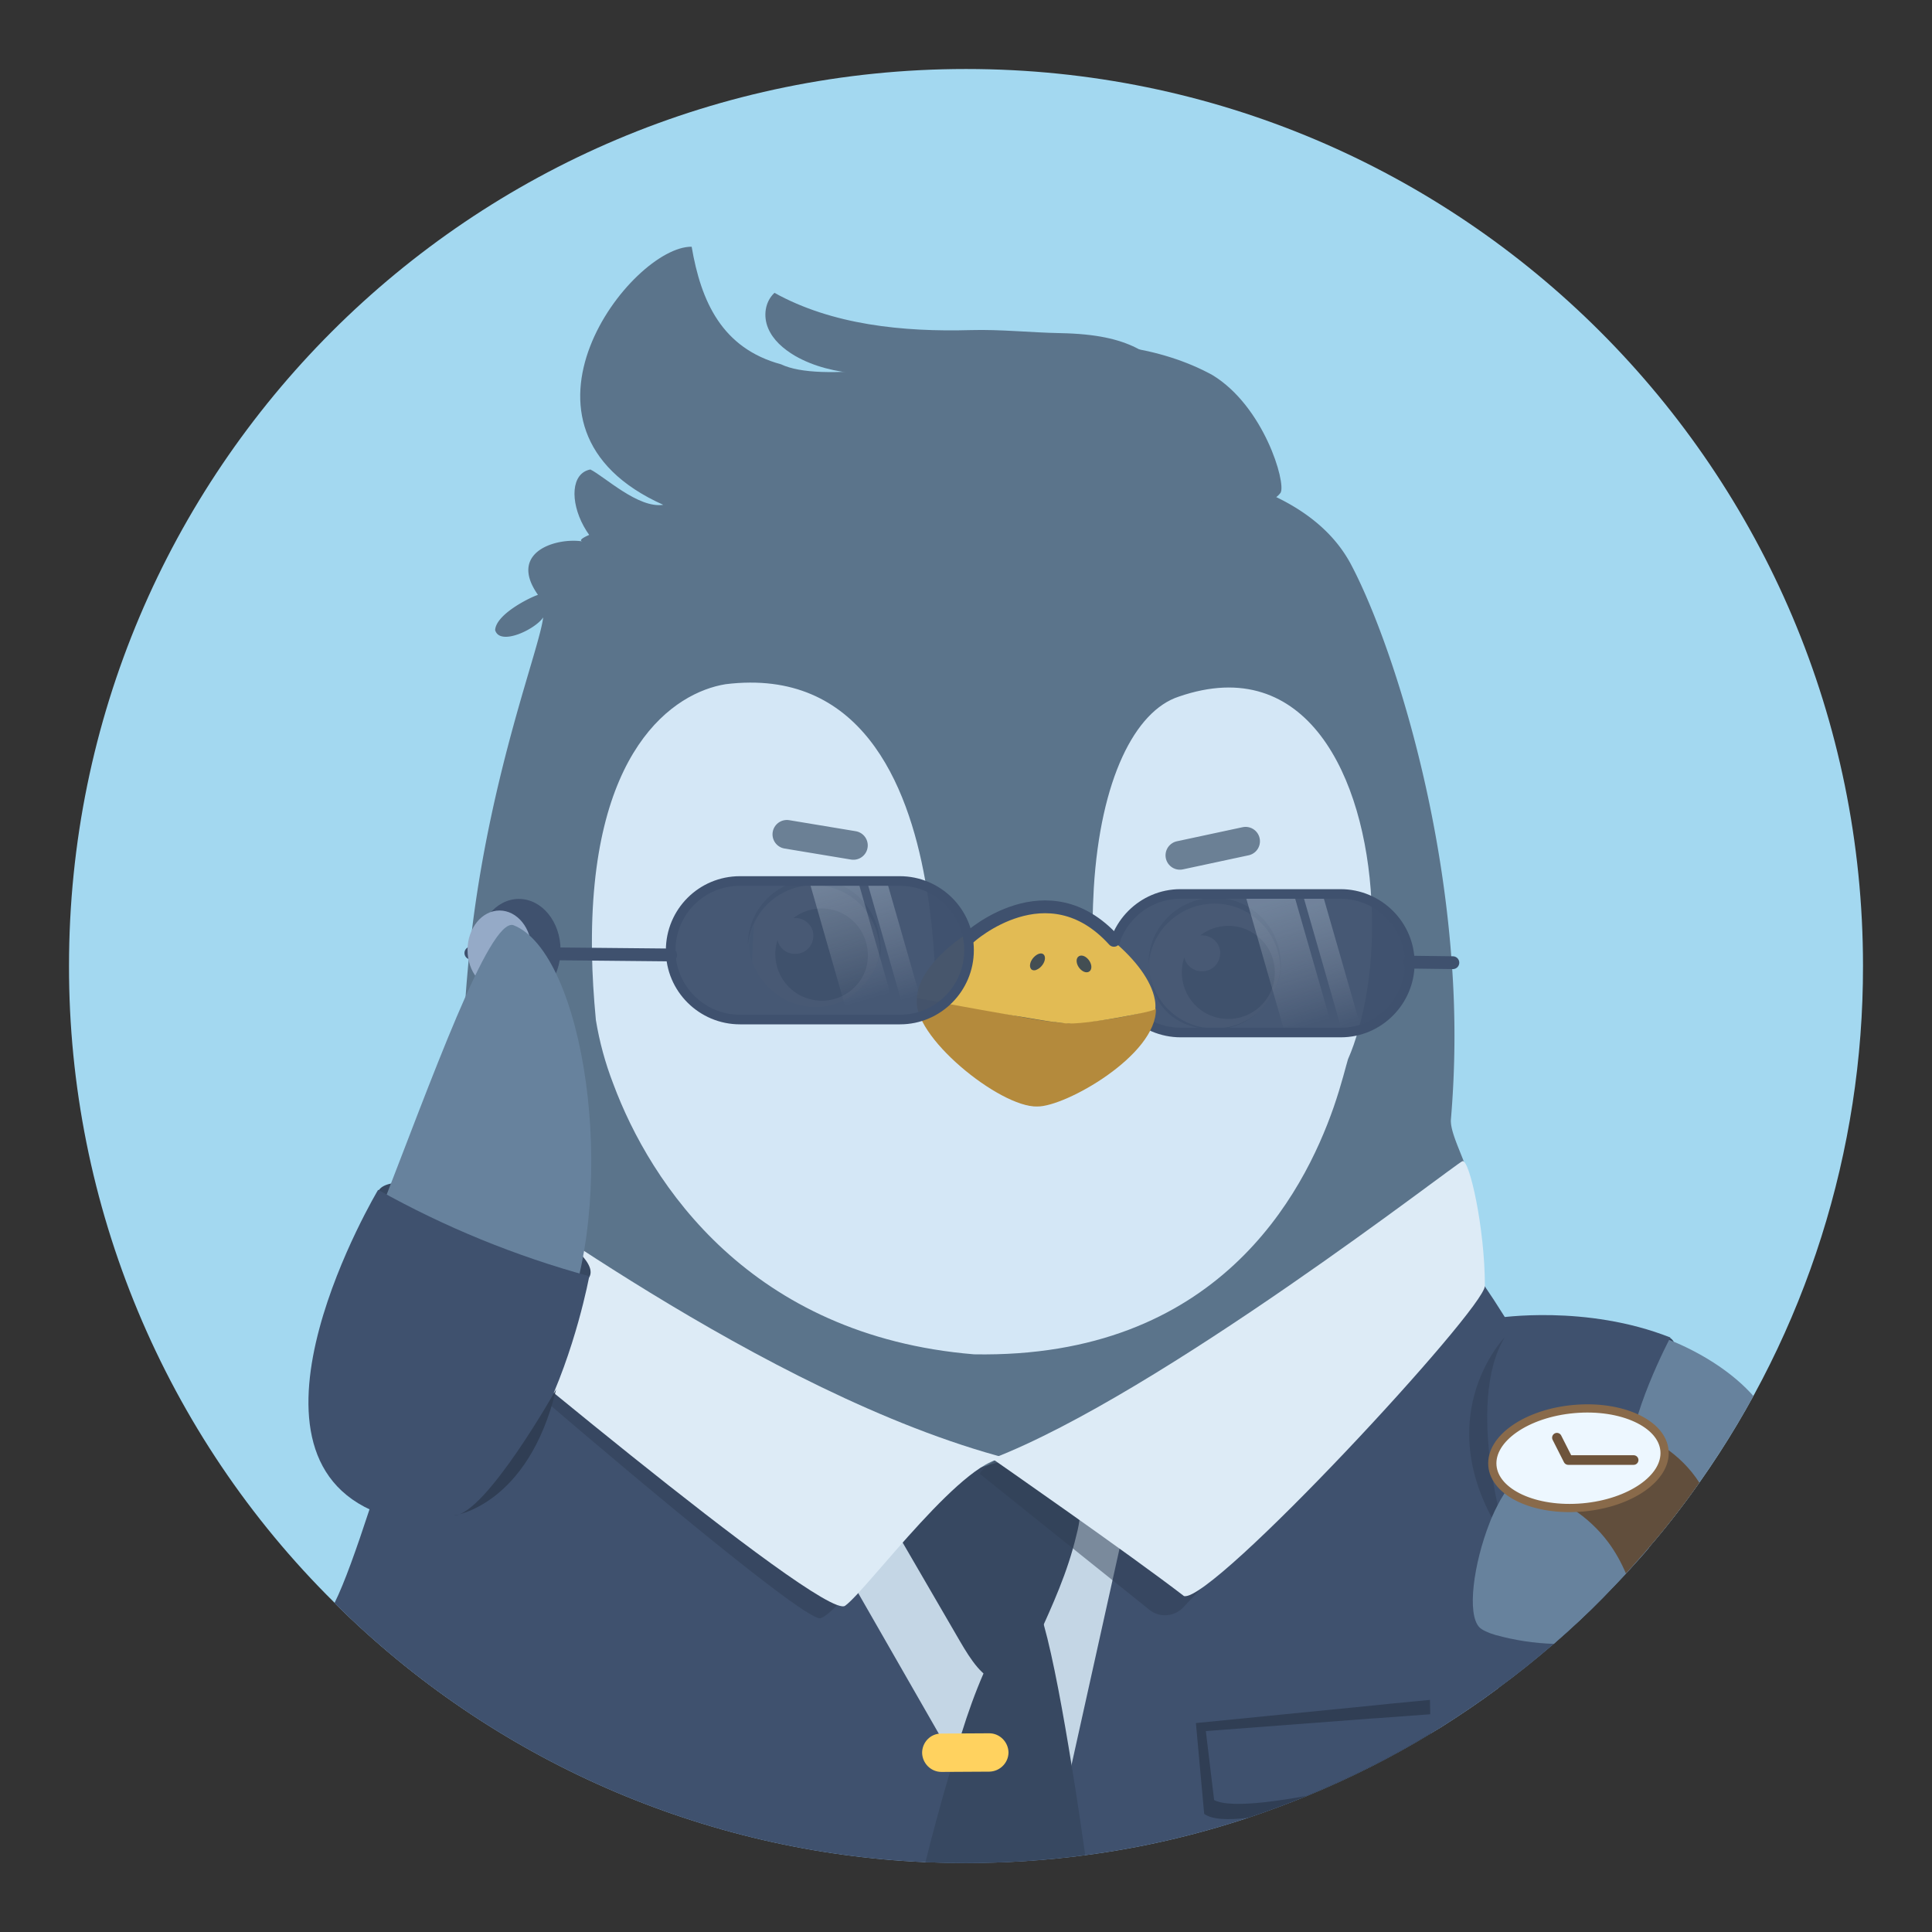 <svg viewBox="0 0 700 700" xmlns="http://www.w3.org/2000/svg" xmlns:xlink="http://www.w3.org/1999/xlink"><rect x="0" y="0" width="700" height="700" fill="#333333" stroke="none"/><clipPath id="a"><path d="m427.8 323.9h57.9c13.8 0 25.1 11.2 25.1 25v.1c0 13.8-11.2 25.1-25 25.1h-58c-13.8 0-25.1-11.2-25.1-25v-.1c0-13.9 11.2-25.1 25.1-25.1z"/></clipPath><linearGradient id="b"><stop offset=".16" stop-color="#d4e7f6"/><stop offset=".82" stop-color="#fff" stop-opacity="0"/></linearGradient><linearGradient id="c" gradientUnits="userSpaceOnUse" x1="473.545" x2="492.514" xlink:href="#b" y1="317.099" y2="382.649"/><linearGradient id="d" gradientUnits="userSpaceOnUse" x1="457.468" x2="477.208" xlink:href="#b" y1="315.631" y2="383.831"/><clipPath id="e"><path d="m268.1 319.2h57.9c13.8 0 25.1 11.2 25.1 25v.1c0 13.8-11.2 25.1-25 25.1h-58c-13.8 0-25.1-11.2-25.1-25v-.1c0-13.9 11.2-25.1 25.1-25.1z"/></clipPath><linearGradient id="f" gradientUnits="userSpaceOnUse" x1="314.339" x2="333.309" xlink:href="#b" y1="307.83" y2="373.38"/><linearGradient id="g" gradientUnits="userSpaceOnUse" x1="298.262" x2="318.002" xlink:href="#b" y1="306.359" y2="374.559"/><path d="m479.5 575c2.8-.6 5.5-1.3 8.2-2.2s5.6-1.5 8.4-1.9c5.8-.8 12.4.1 17.3 4.5 2.2 2.2 3.9 4.9 4.8 7.9.9 2.8 1.5 5.7 1.8 8.6s.4 5.7.3 8.6l-.1 4.3c-.1 1.4 0 2.8.1 4.2-.5-1.3-.9-2.7-1.2-4.1s-.5-2.8-.8-4.2c-.4-2.8-.9-5.5-1.5-8.3-.5-2.7-1.3-5.3-2.3-7.8-.9-2.4-2.2-4.5-4-6.3-.4-.4-.9-.8-1.4-1.1s-1.1-.6-1.6-.9-1.1-.6-1.7-.8l-1.8-.6c-2.5-.7-5.2-1-7.8-.9-2.7.1-5.5.4-8.3.7-2.8.5-5.6.6-8.4.3z" fill="#e5bc55"/><path d="m525.7 608.9-11.7-4.4-16.5 20.5 1.2-26.3-24.6-9.3 25.4-7 1.2-26.3 14.5 22 .8-.2c3.2 8.6 6.4 18.8 9.7 31z" fill="#fff95f"/><g fill="#ffffda"><path d="m486.6 583.1 10.2 2.6 5.7-8.8.6 10.5 10.2 2.7-9.8 3.8.6 10.5-6.7-8.1-9.8 3.8 5.7-8.9z"/><path d="m493.5 580.5 6.5 4.8 6.7-4.7-2.6 7.7 6.5 4.9-8.1-.1-2.6 7.7-2.4-7.8h-8.2l6.6-4.7z"/><path d="m495.4 580.1 5.8 5.8 7.2-3.7-3.7 7.2 5.8 5.8-8-1.3-3.7 7.3-1.3-8.1-8.1-1.2 7.3-3.7z"/></g><path d="m675 350c.1 67-20.6 132.4-59.3 187.2-5.7 8.1-11.8 16-18.3 23.5-1.1 1.3-2.2 2.6-3.3 3.8-1.7 1.9-3.3 3.8-5 5.6-5.5 5.9-11.1 11.7-17 17.2-3 2.8-6 5.5-9.1 8.2-6.5 5.6-13.2 11-20.2 16.1-6.7 5-13.7 9.7-20.8 14.2-1.2.7-2.3 1.4-3.5 2.1-14.4 8.8-29.6 16.4-45.2 22.8-6.9 2.8-13.9 5.4-21 7.8-19.3 6.4-39.2 11-59.3 13.6-14.3 1.9-28.6 2.8-43 2.8-4.9 0-9.9-.1-14.7-.3-80.4-3.5-156.6-36.9-213.8-93.6l-.3-.3c-61.6-60.8-96.3-144-96.2-230.7 0-179.5 145.5-325 325-325s325 145.5 325 325z" fill="none"/><path d="m675 350c.1 67-20.6 132.4-59.3 187.2-5.7 8.1-11.8 16-18.3 23.5-1.1 1.3-2.2 2.6-3.3 3.8-1.7 1.9-3.3 3.8-5 5.6-5.5 5.9-11.1 11.7-17 17.2-3 2.8-6 5.5-9.1 8.2-6.5 5.6-13.2 11-20.2 16.1-6.7 5-13.7 9.7-20.8 14.2-1.2.7-2.3 1.4-3.5 2.1-14.4 8.8-29.6 16.4-45.2 22.8-6.9 2.8-13.9 5.4-21 7.8-19.3 6.4-39.2 11-59.3 13.6-14.3 1.9-28.6 2.8-43 2.8-4.9 0-9.9-.1-14.7-.3-80.4-3.5-156.6-36.9-213.8-93.6l-.3-.3c-61.6-60.8-96.3-144-96.2-230.7 0-179.5 145.5-325 325-325s325 145.5 325 325z" fill="#a3d8f0"/><path d="m542.8 611.7c-6.7 5-13.7 9.7-20.8 14.2-1.2.7-2.3 1.4-3.5 2.1-14.4 8.8-29.6 16.4-45.2 22.8-6.9 2.8-13.9 5.4-21 7.8-19.3 6.4-39.1 11-59.3 13.6-14.3 1.9-28.6 2.8-43 2.8-4.9 0-9.9-.1-14.7-.3-80.4-3.5-156.6-36.9-213.8-93.6 4.9-12.1 9.6-23.4 13.9-33.5 3.5-8.3 6.7-15.7 9.5-22.2 5.1-11.8 8.7-20.2 10.1-24.1 2.1-9.4 4.8-18.5 8.3-27.5 1.9-5 4-9.9 6.4-14.7l.3-.6.4-.9c1.4-2.8 2.8-5.6 4.3-8.3 2.3-4.1 4.7-8.1 7.3-12 .6-.9 1.1-1.7 1.7-2.6 8.5-12.5 18.4-24 29.6-34.3 2.9-2.7 5.9-5.2 8.9-7.7 11.8-9.6 24.7-17.8 38.4-24.4 3.1-1.5 6.2-2.9 9.4-4.2s6.3-2.5 9.5-3.7c.4-.2.9-.3 1.3-.5 1.7-.6 3.4-1.2 5.2-1.7 9-2.9 18.2-5.1 27.6-6.6 1.1-.2 2.2-.3 3.3-.5h.2c6.9-1 13.8-1.6 20.7-1.8h.8c1.5 0 3.1-.1 4.6-.1 2.5 0 4.9 0 7.4.1 4 .1 8 .4 12.1.8 3.7.3 7.4.8 11.1 1.3l1.4.2c7.3 1 14.4 2.4 21.4 4.1 2.6.6 5.1 1.3 7.6 2 4.3 1.2 8.5 2.5 12.7 4l1.5.5 1.3.5 1.1.4c7.5 2.8 14.8 6 21.9 9.7l.4.2c.8.4 1.6.8 2.4 1.3 6.6 3.5 13 7.4 19.1 11.8 6.5 4.6 12.8 9.7 18.6 15.2 10.5 9.9 19.7 21.2 27.4 33.5 5.9 9.4 10.8 19.4 14.8 29.8 1.2 3 2.3 6.1 3.3 9.3.5 1.4.9 2.8 1.3 4.2.9 2.8 1.6 5.7 2.4 8.6.4 1.5.7 3 1.1 4.5.8 3.3 1.4 6.6 2 9.9.9 5.2 1.6 10.4 2.2 15.9.8 7.3 1.2 14.9 1.3 22.7v.9s.1 2.5.4 7.1c.1 1.2.1 2.6.2 4 .5 9.1 1.3 23.3 2.2 40.6.3 6.2.6 12.6 1 19.4z" fill="#82a1be"/><path d="m594.1 564.6c-1.7 1.9-3.3 3.8-5 5.6-5.5 5.9-11.1 11.7-17 17.2-3 2.8-6 5.5-9.1 8.2-6.5 5.6-13.2 11-20.2 16.1-6.7 5-13.7 9.7-20.8 14.2-1.2.7-2.3 1.4-3.5 2.1-14.4 8.8-29.6 16.4-45.2 22.8-6.9 2.8-13.9 5.4-21 7.8-19.3 6.4-39.2 11-59.3 13.6-14.3 1.9-28.6 2.8-43 2.8-4.9 0-9.9-.1-14.7-.3-80.4-3.5-156.6-36.9-213.8-93.6l-.3-.3c3.6-7.2 8-19.7 12.7-34 2.5-7.7 5-15.8 7.6-24 6.3-20.3 12.6-40.5 17.6-52.6 2.7-6.6 5.1-10.8 6.9-11.3 1.2-.3 2.4-.5 3.6-.5h.4c11.6.6 20.4 18.4 32 23.7l1.3.6 2.9 1.3c.6.3 1.1.5 1.7.8 29.9 14.7 56.9 36.6 84.9 56 6.3 4.4 12.7 8.6 19.1 12.7 3.2 2 6.5 4 9.8 5.9 1.1.6 2.2 1.3 3.4 1.9 1.7 1 3.4 1.9 5.1 2.8 3.7 1.9 7.4 3.8 11.2 5.5 7.1 3.2 14.7 6.9 18.4 13.5 9-4.9 18-9.9 26.9-15.1 2.1-1.2 4.2-2.4 6.3-3.7 3.2-1.9 6.3-3.7 9.4-5.7l4.5-2.8c8.6-5.3 17.1-10.7 25.5-16.3 10.2-6.7 20.2-13.6 30.1-20.7 16.3-11.6 32.2-23.8 47.7-36.5 3.6-2.9 9.7-12.3 15.3-18 2.4-2.5 4.8-4.2 6.8-4.5.7-.1 2.3 1.6 4.6 4.7l1.1 1.6c2 2.9 4.4 6.6 7.1 10.9.6 1 1.3 2 1.9 3.1 5.4 8.8 11.8 19.8 18.1 31.1.5.8.9 1.6 1.4 2.5 2.7 4.8 5.4 9.5 8 14.3.2.3.3.6.5.9 2.7 4.9 5.3 9.7 7.8 14.3l.6 1.1v.1c1.4 2.6 2.8 5.1 4 7.5 2.6 4.8 4.8 9 6.7 12.7z" fill="#3f516e"/><path d="m291.1 542.6 69.6 121.4 20.8 5.8 36-162.2-56.3 22.2-44.6-15.5z" fill="#c4d6e5"/><path d="m343.8 250.1h61.1v203.9h-61.1z" fill="#fff" transform="matrix(.05 -.999 .999 .05 3.961 708.384)"/><path d="m532.7 449.8c4.4-9.8 1.1-20.2-2.3-28.9-2.5-6.4-5-11.8-4.7-15.4 1.6-18.9 1.7-37.8.3-56.7-4.6-64.1-24-120.5-36.3-143.9-5.6-10.8-15.1-18.9-27.3-24.8-69.3-33.6-225.3 3.4-248.9 13.7-3 1.3-3.8 2.2-2.2 2.4-9.6-1.6-27.4 3.7-16.4 19.3l-.2.1c-3.4 1.2-15 7.1-15.3 12.7 1.7 5.9 14.6-.3 17.4-4.6-1.3 11.3-18.6 54.7-25.8 113.3-.4 3.6-.8 7.2-1.2 10.9-.5 5.5 0 0 0 0-.4 4.3-.8 8.7-1.1 13.1-1.5 21.9-1.1 44 1.3 65.8v.3c-1.1 1.5-2 3.2-2.9 4.8-1.9 3.6-3.8 8.7-3 12.8.1.6.3 1.2.6 1.8.5 1.2 2.1.8 3.5 0 .7-.4 1.4-.8 2-1.3-.1.7-.1 1.4-.2 2.1-.4 3.3-.6 6.6-.5 9.9 0 .4 0 .8.1 1.2 0 .2 0 .4.1.6.2 2.6.9 5.1 2.1 7.5 1 2 14.7 10 30.4 18.9l2.9 1.7 1.7 1c13.1 7.4 26.9 15.2 35.5 20.6-.2 14 15.8 21.3 25.5 21.8 1.1 6.4 6.5 12.6 15.3 10.3 1.9.8 4 4.3 11.4 7.7 5.5 2.4 11.3 4.1 17.3 5 1.8.3 3.6.6 5.7.9 2.5.3 5.2.6 8.2.8 1.4.1 2.9.2 4.5.3 11.1.5 22.2.4 33.3-.2 1.5.2 6.7-.7 14.6-2.9 3.2-.9 6.9-2 11-3.2l2.4-.8c5.6-1.8 11.8-3.9 18.5-6.4 5.3-2 10.9-4.2 16.7-6.5 11.4-4.7 23.6-10.2 35.8-16.5 23.8-12.2 47.6-27.4 66.3-45.1l1.2-1.1c2.2-5.5 6.7-5.7 6.9-8 0-.3 0-.6-.1-.9 2.1 1.6-1.5-13.1-4.1-14.1zm-261.7-109.2c0-.4.1-.8.1-1.2 1.5-12.4 12.3-21.6 24.9-21 2 .1 3.9.4 5.8 1 9.9 3 16.7 11.9 17 22.2v2c-.1 2-.5 4.1-1.1 6-.2.6-.4 1.1-.6 1.7-5 12.2-18.9 18.2-31.2 13.2-8.8-3.6-14.7-12.1-14.9-21.6v-.1zm193 6.4c.1.7.1 1.3 0 2v1c-.4 7.7-4.5 14.8-11 18.9a23.8 23.8 0 0 1 -12.7 3.7h-1.3c-10.6-.5-19.5-7.8-22.1-18.1-.6-2.2-.8-4.6-.7-6.9v-.4c0-.3 0-.6.1-.9 1.2-13.2 12.8-22.9 26-21.7 11.7 1.2 20.9 10.7 21.7 22.4z" fill="#5b748b"/><path d="m306.7 331.8c-5.9-3.8-13.6-3.5-19.2.8h.8c3.6.1 6.5 3 6.4 6.6s-3 6.5-6.6 6.4h-.4c-2.9-.1-5.4-2.2-6-5-2.8 8.9 2.1 18.4 11 21.2 8.6 2.7 17.8-1.8 20.9-10.3 2.4-7.4-.4-15.5-6.9-19.7zm147.4 6.3c-5.9-3.8-13.6-3.5-19.2.8h.8c3.6.1 6.5 3 6.4 6.6s-3 6.5-6.6 6.4h-.4c-2.9-.1-5.4-2.2-6-5-3 8.8 1.7 18.4 10.5 21.4s18.4-1.7 21.4-10.5c2.5-7.4-.3-15.5-6.9-19.7z" fill="#434e53"/><path d="m496.9 326.5c-2.3-45.1-23.5-90.1-69.8-74.1-15.9 5.2-28.4 30-30.8 69.4-.2 3.9-.4 8-.4 12.2v1.6c0 2.5 0 5 .1 7.6.1 4 .3 8.1.6 12.4.1 1.7.3 3.4.4 5.1-.3 4.4-4.2 8-10.4 10l-.3.1c-10.8 3.5-28.1 2.4-44.6-6.9-.5-.3-1-.5-1.4-.8l-1-.6-.1-.1c-.1-1.9-.2-5.1-.4-9.3 0-1.2-.1-2.5-.2-3.9v-.9c-.5-9.2-1.5-18.3-3-27.3-.1-.7-.2-1.4-.4-2.1-6.3-35.1-23.5-77-72.3-71-18.5 3-49.7 23.4-48.4 97.8.1 7.4.6 15.4 1.4 23.9 1.3 7.9 3.4 15.6 6.3 23.1 13.5 36.3 49.7 91.3 130.7 98 88.4 1.6 119.4-58.3 130.3-89.5 3-8.7 4.5-15.2 5.2-17.4 1.5-3.4 2.7-6.9 3.7-10.5 4-13.7 5.7-30.2 4.8-46.8zm-43.9 42.5c-3 2-6.4 3.3-9.9 3.8-2.1.3-4.3.3-6.5 0-9-1.1-14.1-5.4-16.9-10.2-1.4-2.5-2.4-5.1-2.8-7.9-.3-1.9-.5-3.8-.4-5.7.2-2.5.7-5 1.6-7.3 0-.1.1-.2.1-.3 5-12.2 18.9-18 31.1-13 7.6 3.1 13 9.8 14.4 17.9v.1c0 .2.1.4.1.6.2 1.3.3 2.7.2 4.1-.2 2.6-1 5.1-2.2 7.4-1.9 4.2-5 7.8-8.8 10.5zm-135.3-19.6c-.2.6-.5 1.1-.8 1.7-3.6 7-11.8 14.8-23.4 13.7-4.6-.4-9-2.1-12.6-4.9-6.8-5.2-9.7-13.2-9.5-17.7.6-6.7 4-12.8 9.4-16.9l.9-.6c10.9-7.5 25.8-4.7 33.2 6.2 2.1 3 3.4 6.5 4 10.1v.5c.1 1 .2 2 .2 3-.3 1.7-.7 3.3-1.4 4.9z" fill="#d4e7f6"/><path d="m295.9 320.7c12.7.6 22.7 11 22.8 23.7 0-.4.1-.9.1-1.3.3-13.2-10.1-24.2-23.3-24.5-12.8-.3-23.7 9.5-24.5 22.3v1.3c1.3-12.6 12.2-22 24.9-21.5zm145.2 6.7c12.7.6 22.7 11 22.8 23.7 0-.4.1-.9.1-1.3.3-13.2-10.1-24.2-23.3-24.5-12.8-.3-23.7 9.5-24.5 22.3v1.3c1.3-12.6 12.2-22 24.9-21.5z" fill="#627c95"/><path d="m309.2 306.3-24.1-4m142.4 7.6 23.8-5.1" fill="none" stroke="#6b8095" stroke-linecap="round" stroke-miterlimit="10" stroke-width="10.41"/><ellipse cx="587.8" cy="525.8" fill="#374861" rx="44.7" ry="11.6" transform="matrix(.384 -.923 .923 .384 -123.479 866.442)"/><path d="m635.3 505.8c-5.9 10.8-12.5 21.3-19.6 31.4-5.7 8.1-11.8 16-18.3 23.5-1.1 1.3-2.2 2.6-3.3 3.8-1.7 1.9-3.3 3.8-5 5.6-5.5 5.9-11.1 11.7-17 17.2-2-.2-4.1-.4-6.1-.7 2.8-18.2.8-30.9-3.4-40.5-.6-1.4-1.3-2.7-2-4-1.6-2.9-3.5-5.6-5.6-8.2-1.8-2.2-3.8-4.4-5.9-6.4-1.8-1.8-3.7-3.4-5.4-5s-3.2-2.9-4.6-4.3l-1.2-1.2c-1.8-1.8-3.4-3.9-4.7-6.1-2.6-4.5-3.3-9.8-.7-16.9.3-1 .7-1.9 1.2-2.8 2.7-5.1 7.4-8.7 13.5-10.9 14.3-5.2 36-3.1 55.3 4.2.8.3 1.6.6 2.4 1s1.5.6 2.2.9c11.1 4.8 21.2 11.5 28.2 19.4z" fill="#67829d"/><path d="m542.7 477.5s31.9-5 62.5 7.1c0 0-15.4 29-15 46.2.7 30.6-53.3 8.1-53.3 8.1s-24.4-45.2 5.8-61.4z" fill="#3f516e"/><path d="m418 368.6c-.5 9.7-31 32.7-43.4 32.1s-42.3-26.4-41.8-36.1c1.2-12.3 20.3-26.3 43.9-25.3s42 14.5 41.3 29.3z" fill="#434e53"/><path d="m354.4 386.2c-.6-7.3 11 0 20 .4s19.9-6.6 20.3-.9-16 16-21.8 13-17.9-5.1-18.5-12.5z" fill="#ff8d8b"/><path d="m427.8 323.9h57.9c13.8 0 25.1 11.2 25.1 25v.1c0 13.8-11.2 25.1-25 25.1h-58c-13.8 0-25.1-11.2-25.1-25v-.1c0-13.8 11.2-25.1 25-25.1z" fill="#3f516e" opacity=".95"/><g clip-path="url(#a)" fill-opacity=".3"><path d="m497.3 387h-7.2l-19.3-67.2h7.2z" fill="url(#c)"/><path d="m486.9 387h-17.7l-19.3-67.2h17.7z" fill="url(#d)"/></g><path d="m427.8 323.9h57.9c13.8 0 25.1 11.2 25.1 25v.1c0 13.8-11.2 25.1-25 25.1h-58c-13.8 0-25.1-11.2-25.1-25v-.1c0-13.8 11.2-25.1 25-25.1z" fill="none" stroke="#3f516e" stroke-miterlimit="10" stroke-width="3.48"/><path d="m387.4 370.8c-16-.9-35.9-7-55.1-9.3-2.5 13.5 29.9 39.8 43.5 39.4 10.1.2 43.4-18.6 43-35.4-14.1 4.2-24.2 4.6-31.4 5.3z" fill="#b48a3c"/><path d="m418.4 362.1c-1.3-7-7.2-14.5-14.5-20.7-2.5-2.1-5.2-4.1-8-5.8-6.2-3.9-12.5-6.5-17.7-7h-.1c-.3 0-.6-.1-1-.1-6.9-.3-17.5 3.7-26.7 9.8-4.4 2.8-8.4 6.2-11.9 10.1-.3.3-.5.6-.7.9-3.3 4-5.4 8.2-5.6 12.3h.1l1.1.2 6.9 1.3 2 .4c7 1.3 16.6 3 25.1 4.5h.2c5.5.9 10.5 1.8 14.2 2.3h.4c1.7.2 3 .4 4 .5h.6c4.6.3 16.2-1.6 24.1-3.2 3.2-.6 5.7-1.2 6.9-1.6.5-.2.8-.3.8-.4v-.2c.1-1.1 0-2.2-.2-3.3zm-27.8-15.4c.9-.9 2.5-.5 3.7.9s1.5 3.3.6 4.2-2.5.5-3.7-.9-1.5-3.3-.6-4.2zm-16.8 4.6c-.1 0-.1-.1-.2-.2-.8-.9-.4-2.8.9-4.2s2.9-1.9 3.7-1 .4 2.8-.9 4.2c-.6.7-1.3 1.1-2.1 1.4-.5.1-1 .1-1.4-.2z" fill="#e2bb54"/><path d="m213.9 170.1c5.2 2.6 17.4 14.2 26.4 12.8-62.6-28-11.5-93.8 10.3-93.5 3.4 19.9 11 36.8 32.4 42.6 14 6.7 52.5.3 87.6-7.2 25.4-2.1 49.8.7 68.7 11.1 18.6 11.3 26.7 38.9 24.7 42.6-13.7 19.6-214 25.1-222.9 26.4-28.7 5.7-41.2-32.1-27.2-34.8z" fill="#5b748b"/><path d="m325.3 555.9 22.6 38.9c3.8 6.5 8.3 13.5 13.7 14.2 6.5.7 11-7.9 14.4-15.6 5.3-11.8 10.8-23.6 14-37.2 1.3-4.8 1.8-9.8 1.4-14.7-.5-5.1-2.5-10.3-5.7-12.6-2.1-1.5-4.5-1.5-6.8-1.5-16.3.7-32.1 5.9-45.7 15-3.8 2.5-8 6.6-7.6 13z" fill="#374861"/><path d="m350 675c-4.9 0-9.9-.1-14.7-.3 2-8 5.2-20.3 8.9-32.7.4-1.5.9-3 1.3-4.6.9-3.2 1.9-6.3 2.9-9.4 2.3-7.4 4.9-14.7 8-21.8.7-1.5 1.4-3 2.3-4.5l13-22.3c.2-.5.6-1 1.1-1.3 1-.4 1.9 1 2.5 2.3 1.2 2.7 2.2 5.4 2.9 8.3 3.4 12.1 7.1 32.5 10.1 51.1 2.1 12.8 3.8 24.7 4.9 32.3-14.4 1.9-28.8 2.9-43.2 2.9z" fill="#374861"/><path d="m268.1 319.2h57.9c13.8 0 25.1 11.2 25.1 25v.1c0 13.8-11.2 25.1-25 25.1h-58c-13.8 0-25.1-11.2-25.1-25v-.1c0-13.9 11.2-25.1 25.1-25.1z" fill="#3f516e" opacity=".95"/><g clip-path="url(#e)" fill-opacity=".3"><path d="m338.1 377.8h-7.2l-19.3-67.3h7.2z" fill="url(#f)"/><path d="m327.7 377.8h-17.7l-19.3-67.3h17.7z" fill="url(#g)"/></g><path d="m268.1 319.2h57.9c13.8 0 25.1 11.2 25.1 25v.1c0 13.8-11.2 25.1-25 25.1h-58c-13.8 0-25.1-11.2-25.1-25v-.1c0-13.9 11.2-25.1 25.1-25.1z" fill="none" stroke="#3f516e" stroke-miterlimit="10" stroke-width="3.48"/><path d="m198.9 508.7s92.4 79.4 98.4 77.6 25.4-28.4 25.4-28.4-114.9-76-115.8-75.7-8 26.5-8 26.5z" fill="#303e54" opacity=".5"/><path d="m156.7 468.2c-4.6-10.4 5.8-38.3 13.9-41.7 2.8-1.2 105.5 78.8 194.7 102-14.3-3-51 47.5-59.1 53.3s-149.5-113.6-149.5-113.6z" fill="#ddebf6"/><path d="m355 534 61.5 49.3c3.6 2.9 8.9 2.5 12.1-.8l25.5-26.9-56.3-41.2s-40 12.2-42.8 19.6z" fill="#303e54" opacity=".5"/><path d="m359.5 528.5c61-23.5 168.1-107.1 170.4-107.8 2.5-.7 8.1 24.3 8.1 45.2 0 8.3-98.5 114.7-109 112.4-19.6-15.1-69.5-49.8-69.5-49.8z" fill="#ddebf6"/><path d="m510.8 348.6 15.6.2m-355.8-3.5 72.4.7m108.4-6.5s28.1-25.4 52.2 1.2" fill="none" stroke="#3f516e" stroke-linecap="round" stroke-miterlimit="10" stroke-width="4.64"/><path d="m432.9 156.6c-.2-6.1-.3-15.1-5.3-19.1-11.3-9-17.3-16.3-43.4-16.8-10.8-.2-21.6-1.4-32.5-1.1-24.6.7-50.2-1.9-71.1-13.5-3.5 3.3-4.1 8.5-2.3 12.8s5.5 7.5 9.7 10c13.9 8 31.7 7.3 48.2 6.1s34.2-2.2 48.4 5.5z" fill="#5b748b"/><path d="m545.2 484.5s-29.6 30.5.9 74.5c0-.1-15.7-49.9-.9-74.5z" fill="#303e54" opacity=".5"/><path d="m589.1 570.2c-5.5 5.9-11.1 11.7-17 17.2-3 2.8-6 5.5-9.1 8.2-7.1-.2-14.2-1.3-21.1-3.2-2.8-.8-4.8-1.8-5.8-2.7-4.8-4.8-2.1-23.4 3.6-37.9.3-.7.5-1.4.8-2 .7-1.6 1.4-3.1 2.2-4.6.6-1.2 1.3-2.4 2-3.5.4-.7.8-1.3 1.2-1.8.4-.6.8-1.1 1.2-1.6 1.1-1.5 2.5-2.7 4-3.8 1.3-.3 2.6-.5 3.9-.5 5.7-.3 11.4.6 16.7 2.8 4 1.6 7.8 3.8 11.2 6.5.3.3.7.6 1 .8l.2.2c1.8 1.6 3.5 3.2 5.1 5 3.2 3.5 5.9 7.4 8.3 11.5-1.1 1.3-2.2 2.6-3.3 3.8-1.7 1.9-3.4 3.7-5.1 5.6z" fill="#67829d"/><path d="m615.7 537.2c-5.7 8.1-11.8 16-18.3 23.5-1.1 1.3-2.2 2.6-3.3 3.8-1.7 1.9-3.3 3.8-5 5.6-1.7-4-3.8-7.8-6.4-11.3-3.5-4.7-7.9-8.8-12.8-12l-.5-.3-.2-.1c-2.7-1.7-5.6-3.1-8.6-4.2-4.1-1.6-8.5-2.6-12.9-3-.3-.3-.5-.6-.6-1-1.2-2.6 0-6.6 2-10.6 2.7-5 5.9-9.7 9.6-14 2.8 0 5.4.1 7.9.2 4.4.2 8.8.8 13.2 1.6 4.1.8 8.1 1.9 12 3.3 3.3 1.2 6.5 2.7 9.5 4.5.5.3 1 .6 1.5 1 5.1 3.4 9.6 7.8 12.9 13z" fill="#614e3c"/><ellipse cx="571.9" cy="528.5" fill="#edf7ff" rx="31.3" ry="17.9" stroke="#896a4a" stroke-miterlimit="10" stroke-width="2.98" transform="matrix(.996 -.088 .088 .996 -44.218 52.283)"/><ellipse cx="188" cy="344.2" fill="#3f516e" rx="15.1" ry="18.5"/><ellipse cx="181" cy="344.2" fill="#95aac7" rx="11.6" ry="14.3"/><ellipse cx="175.3" cy="447" fill="#374861" rx="11.6" ry="41.3" transform="matrix(.368 -.93 .93 .368 -304.873 445.569)"/><path d="m153.2 529.6c25.5 10 31.9-.7 51.5-50.7s6.8-133.8-18.7-143.7c-8.8-2.6-29.6 55.9-49.1 105.9s-9.2 78.6 16.3 88.5z" fill="#67829d"/><path d="m137 431.1c24.1 13.5 49.8 24 76.5 31.3 0 0-19.7 107.8-76.5 85.8s0-117.1 0-117.1z" fill="#3f516e"/><path d="m564.1 520.9 4.1 8.1h23.7" fill="none" stroke="#6e543b" stroke-linecap="round" stroke-linejoin="round" stroke-width="3.48"/><path d="m341 628.1 17.4-.1c3.8 0 6.9 3.1 7 6.9 0 3.8-3.1 6.9-6.9 7l-17.4.1c-3.8 0-6.9-3.1-7-6.9 0-3.8 3-7 6.9-7z" fill="#ffd25f"/><path d="m518.5 628c-14.4 8.8-29.6 16.4-45.2 22.8-6.9 2.8-13.9 5.4-21 7.8-7.3.9-13.1.7-16-1.4l-3-32.9 64.5-6.4 5.8-.6 14.5-1.4.1 5.3z" fill="#303e54"/><path d="m522 625.8c-1.2.7-2.3 1.4-3.5 2.1-14.4 8.8-29.6 16.4-45.2 22.8-14.8 2.7-28.5 4.1-33.4 1.5l-3-25 60.7-4.6 1.8-.1 18.9-1.4 3.5-.3z" fill="#3f516e"/><path d="m201.5 503.4s-25.5 45.3-37 45.7c0 0 26.8-3.4 37-45.7z" fill="#303e54"/></svg>